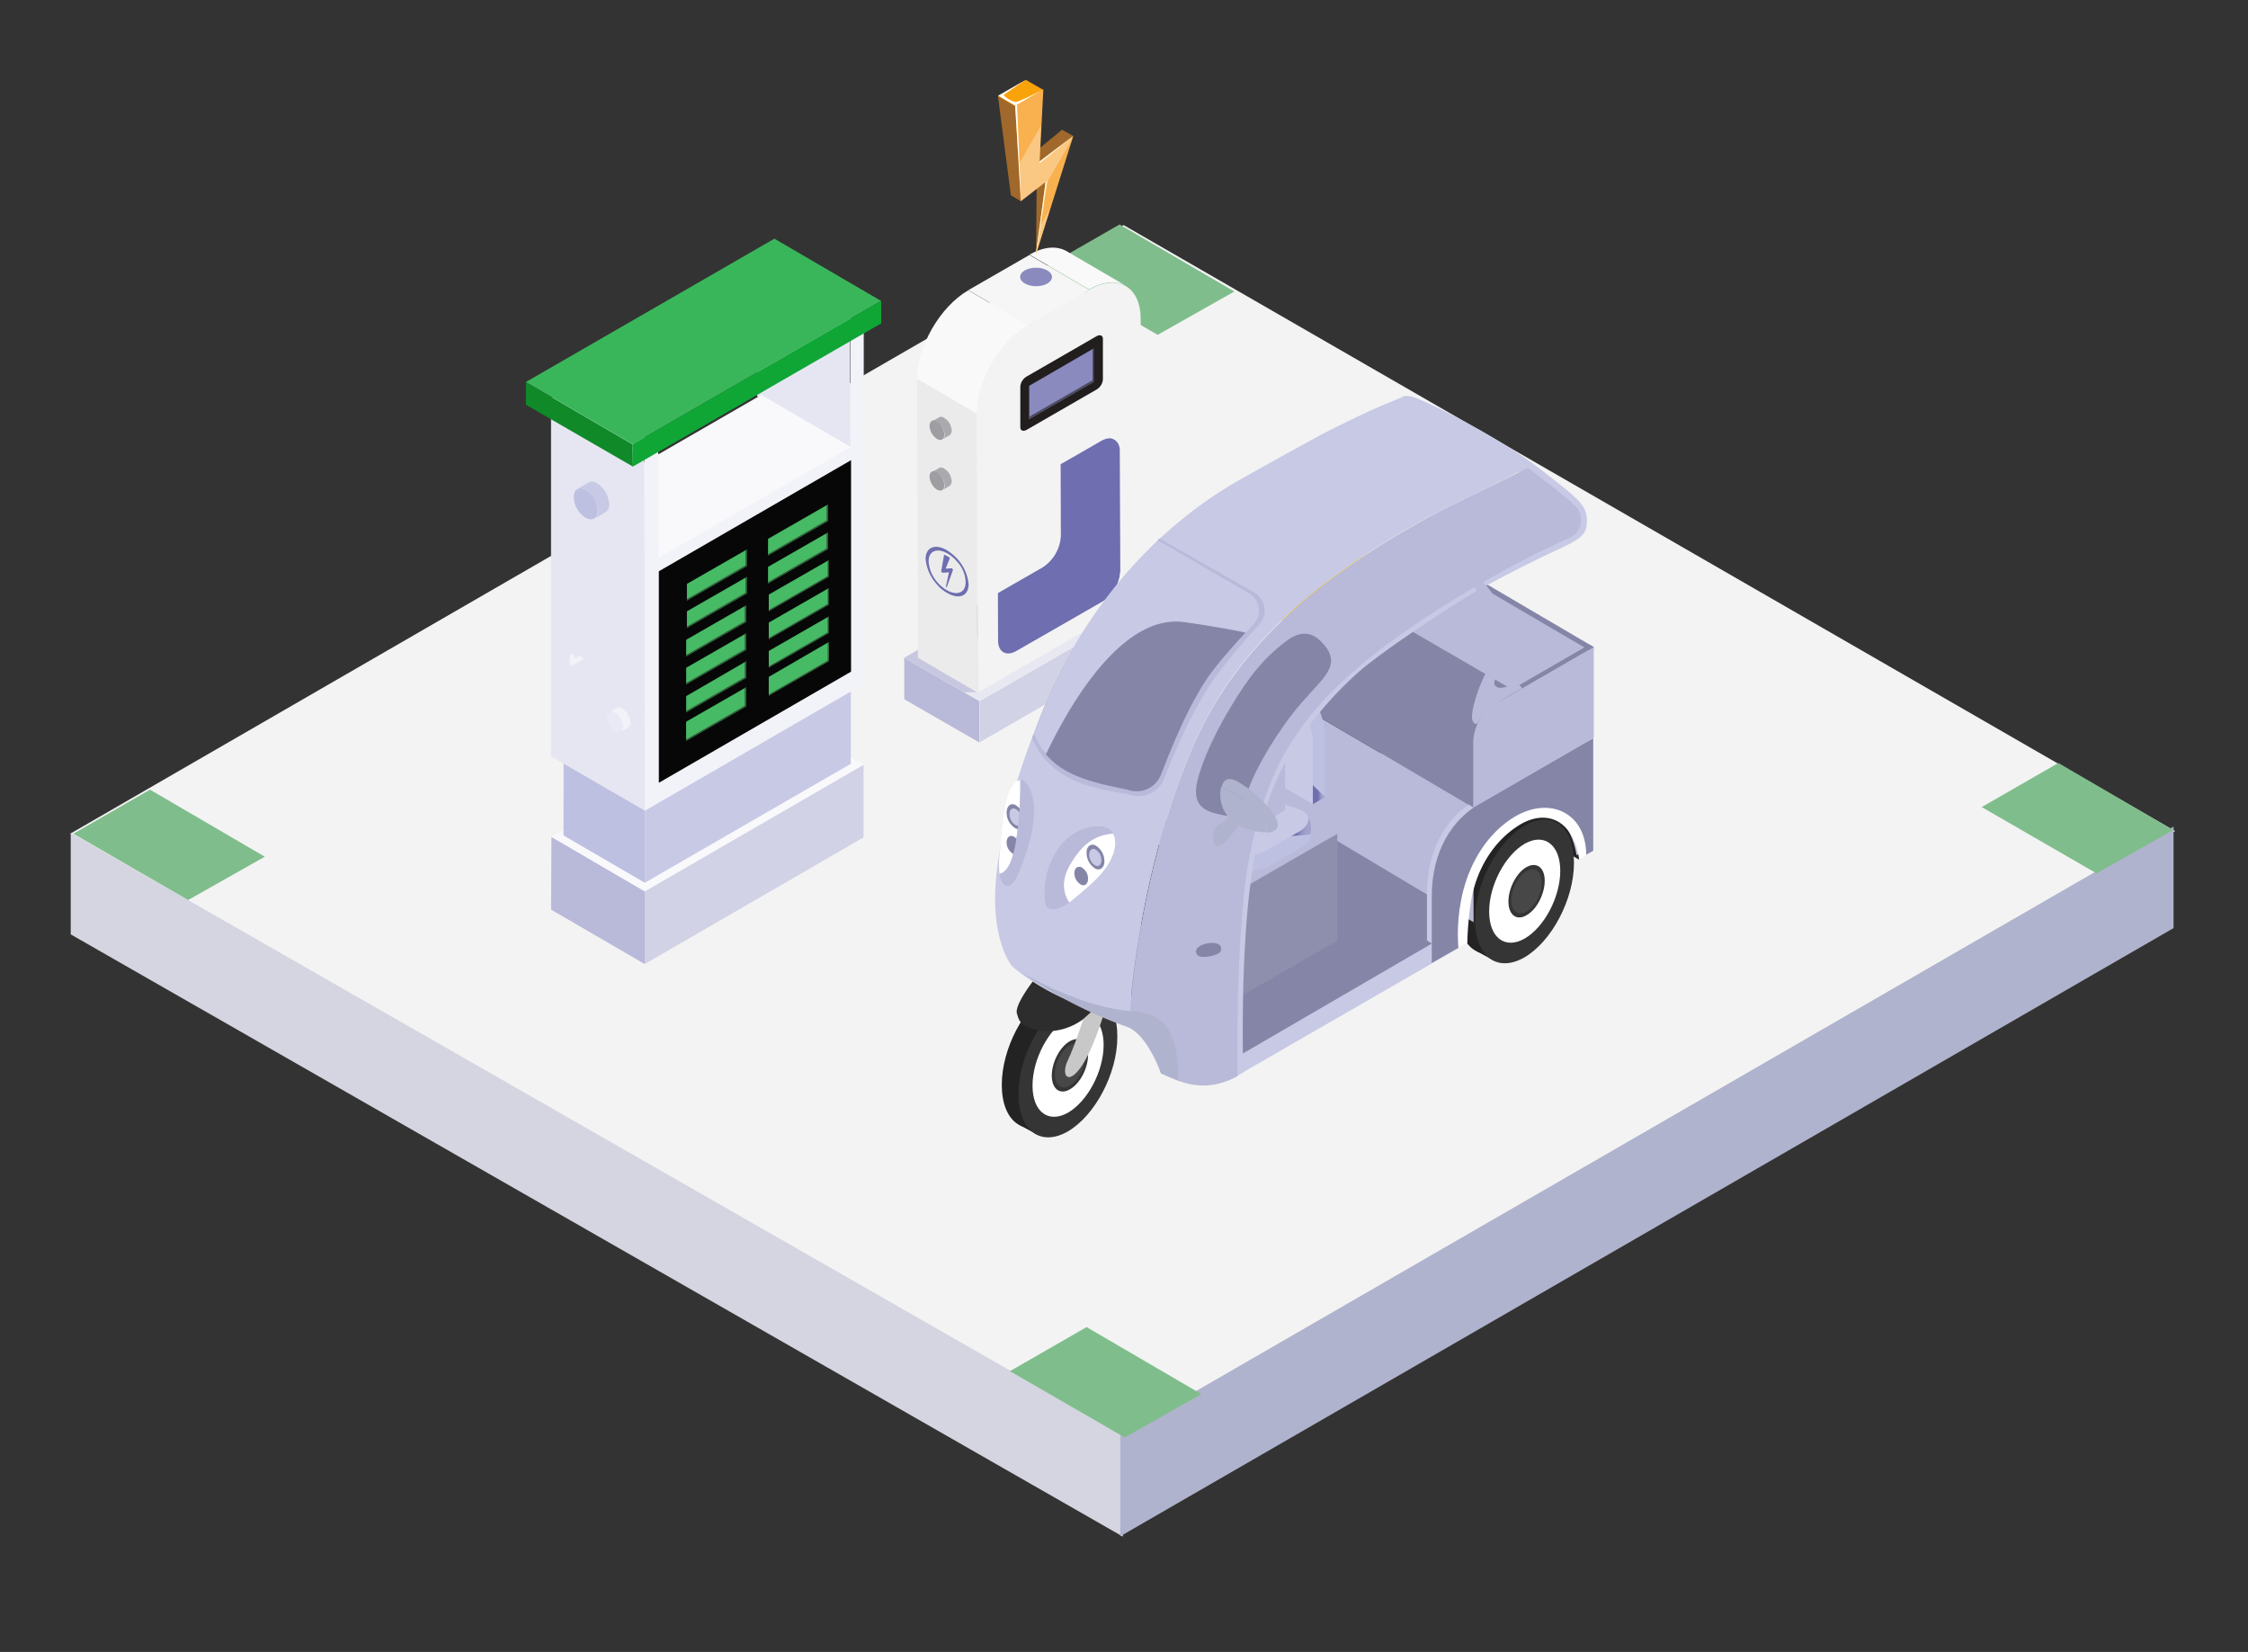 <svg xmlns="http://www.w3.org/2000/svg" xmlns:xlink="http://www.w3.org/1999/xlink" width="607" height="446" viewBox="0 0 607 446">
  <rect x="0" y="0" width="607" height="446" fill="#333333" stroke="none"/>
  <defs>
    <clipPath id="clip-path">
      <rect id="Rectangle_1" data-name="Rectangle 1" width="607" height="446" transform="translate(1082 241)" fill="#fff"/>
    </clipPath>
    <linearGradient id="linear-gradient" x1="-18.819" y1="9.677" x2="-18.833" y2="9.665" gradientUnits="objectBoundingBox">
      <stop offset="0.529" stop-color="#6e6eb0"/>
      <stop offset="0.58" stop-color="#7c7cb7"/>
      <stop offset="0.678" stop-color="#9191c3"/>
      <stop offset="0.775" stop-color="#9d9dca"/>
      <stop offset="0.866" stop-color="#a2a2cd"/>
    </linearGradient>
    <linearGradient id="linear-gradient-2" x1="-40.557" y1="25.701" x2="-40.601" y2="25.668" gradientUnits="objectBoundingBox">
      <stop offset="0" stop-color="#221e1e"/>
      <stop offset="0.522" stop-color="#9e9ea3"/>
      <stop offset="0.53" stop-color="#221e1e"/>
    </linearGradient>
    <linearGradient id="linear-gradient-3" x1="0.008" y1="0.489" x2="1" y2="0.489" xlink:href="#linear-gradient"/>
    <linearGradient id="linear-gradient-4" x1="0.006" y1="0.499" x2="0.987" y2="0.499" xlink:href="#linear-gradient"/>
  </defs>
  <g id="Mask_Group_1" data-name="Mask Group 1" transform="translate(-1082 -241)" clip-path="url(#clip-path)">
    <g id="ev-battery-solutions" transform="translate(1082 241)">
      <g id="EV_Battery_Solutions" transform="translate(-1723 -395)">
        <rect id="Rectangle_199" width="607" height="446" transform="translate(1723 395)" fill="none"/>
        <g id="Group_3054" transform="translate(1076.9 -1486)">
          <g id="Group_2011" transform="translate(665.1 1941.775)">
            <path id="Path_6943" d="M284.4,327.6,0,164.3,284.4,0,568.3,163.6l-283.9,164" fill="#f3f3f3"/>
            <path id="Path_6944" d="M284.2,326.7v27.4L.1,191.5V164.1Z" fill="#d4d5e0"/>
            <path id="Path_6945" d="M283.5,326.6V354L567.9,189.8V162.4Z" fill="#b0b3cd"/>
          </g>
          <path id="Path_6946" d="M665.9,2106.1l31,17.9,20.7-11.7-31-18.1Z" fill="#80bd8c"/>
          <path id="Path_6947" d="M927.7,1953.5l31,17.9,20.7-11.7-31-18.1Z" fill="#80bd8c"/>
          <path id="Path_6948" d="M918.8,2251.2l31,17.9,20.7-11.7-31-18.1Z" fill="#80bd8c"/>
          <path id="Path_6949" d="M1181.2,2098.9l31,17.9,20.7-11.7-31-18.1Z" fill="#80bd8c"/>
          <g id="Group_3103" transform="translate(373.653 1875.538)">
            <g id="_14" transform="translate(591.01 110.004)">
              <g id="Group_3054-2" transform="translate(0 82.843)">
                <g id="Axonometric_Cube">
                  <path id="Cube_face_-_left" d="M-54.1,13.1-74.4,1.4V-9.8L-54.1,1.9V13.1Z" fill="#b9b9d9"/>
                  <path id="Cube_face_-_right" d="M-5.8-14.8-54,13V1.9L-5.8-25.9v11.1Z" fill="#d2d2e6"/>
                  <path id="Cube_face_-_top" d="M-54.1,1.9-74.4-9.8l48.2-27.8L-5.9-25.9Z" fill="#e8e8f3"/>
                  <path id="Path_8496" d="M-54.6-.5l27.1-25.8,1.3-11.3L-74.4-9.8-58.3-.5Z" fill="#b9b9d9" opacity="0.7"/>
                </g>
              </g>
              <g id="Group_3062" transform="translate(3.39)">
                <path id="Path_8497" d="M-19.5,17.4A3.355,3.355,0,0,0-21,14.2L-37.1,4.8A3.672,3.672,0,0,1-35.6,8l.1,32.1a10.834,10.834,0,0,1-5,8.6l-23,13.2a3.574,3.574,0,0,1-3.6.4L-51,71.7a3.6,3.6,0,0,0,3.6-.4l23-13.2a11.1,11.1,0,0,0,5-8.6Z" fill="url(#linear-gradient)"/>
                <g id="Group_3056" transform="translate(30.324)">
                  <g id="Group_3055">
                    <path id="Path_8498" d="M-58.2-26.4l-16.1-9.4c3.9-2.2,7.3-2.4,9.9-1l16.1,9.4c-2.6-1.4-6.1-1.2-9.9,1Z" fill="#f9f9f9"/>
                  </g>
                </g>
                <g id="Group_3057" transform="translate(0.001 35.354)">
                  <path id="Path_8499" d="M-58,47.1l-16.1-9.4-.2-75.4,16.1,9.4Z" fill="#ebebec"/>
                </g>
                <g id="Group_3058" transform="translate(13.809 1.901)">
                  <path id="Path_8500" d="M-58.2-18.7l-16.1-9.4,16.5-9.5,16.1,9.4Z" fill="#f6f6f6"/>
                </g>
                <g id="Group_3059" transform="translate(16.144 9.382)">
                  <path id="Path_8501" d="M-44-35.7c7.7-4.4,13.9-.9,13.9,7.9l.2,75.4L-74.1,73.1l-.2-75.4c0-8.8,6.2-19.5,13.8-23.9Zm8.4,75.9L-35.7,8c0-3.2-2.2-4.5-5-2.9l-23,13.2a11.1,11.1,0,0,0-5,8.6l.1,32.1c0,3.2,2.3,4.4,5,2.8l23-13.2a10.2,10.2,0,0,0,5-8.4Z" fill="#f3f3f3"/>
                </g>
                <g id="Group_3061" transform="translate(0 11.437)">
                  <g id="Group_3060">
                    <path id="Path_8502" d="M-58.2-4.3l-16.1-9.4c0-8.8,6.2-19.5,13.8-23.9l16.1,9.4c-7.7,4.4-13.8,15.1-13.8,23.9Z" fill="#f9f9f9"/>
                  </g>
                </g>
              </g>
              <g id="Group_3063" transform="translate(5.774 80.688)">
                <path id="Path_8503" d="M-71.4-27.5a11.707,11.707,0,0,1-3-6.8c0-3.2,2.6-4.2,5.7-2.4a13.736,13.736,0,0,1,2.9,2.4,11.707,11.707,0,0,1,3,6.8c0,3.2-2.6,4.2-5.7,2.4a9.551,9.551,0,0,1-2.9-2.4Zm5.4-6.2a9.982,9.982,0,0,0-2.5-2.1c-2.8-1.6-5.1-.7-5.1,2.1A9.419,9.419,0,0,0-71.2-28a9.982,9.982,0,0,0,2.5,2.1c2.8,1.6,5.1.7,5.1-2.1A8.455,8.455,0,0,0-66-33.7Z" fill="#6e6eb0"/>
                <path id="Path_8504" d="M-68.8-26.7a.367.367,0,0,1-.1-.3l.8-3.7-1.8.1a.1.1,0,0,1-.1-.1l-.1-.1a.349.349,0,0,0-.1-.2l.8-4.5,1.3.7a.1.1,0,0,1,.1.1l.1.1c0,.1.1.1,0,.2L-69-31.7l1.7-.1a.1.1,0,0,1,.1.1.1.1,0,0,0,.1.1.349.349,0,0,0,.1.2l-1.7,4.7c.1.2,0,.1-.1,0Z" fill="#6e6eb0"/>
              </g>
              <g id="Group_3064" transform="translate(6.736 45.567)">
                <path id="Path_8505" d="M-68.7-35.4a3.6,3.6,0,0,0-.8-1.2,5.5,5.5,0,0,0-.9-.7,1.209,1.209,0,0,0-1.4-.1l-1.9,1.1a1.392,1.392,0,0,1,1.4.1c.3.2.6.5.9.7a8.342,8.342,0,0,1,.8,1.2,8.331,8.331,0,0,1,.4,1.5,1.371,1.371,0,0,1-.6,1.3l1.9-1.1a1.612,1.612,0,0,0,.6-1.3A8.332,8.332,0,0,0-68.7-35.4Z" fill="#aaaaae"/>
                <path id="Path_8506" d="M-72.3-36.3c-1.1-.7-2-.1-2,1.2a4.559,4.559,0,0,0,2,3.5c1.1.6,2,.1,2-1.2A4.559,4.559,0,0,0-72.3-36.3Z" fill="#9d9da2"/>
              </g>
              <g id="Group_3065" transform="translate(6.736 59.256)">
                <path id="Path_8507" d="M-68.7-35.4a3.6,3.6,0,0,0-.8-1.2,5.5,5.5,0,0,0-.9-.7,1.209,1.209,0,0,0-1.4-.1l-1.9,1.1a1.392,1.392,0,0,1,1.4.1c.3.2.6.5.9.7a8.342,8.342,0,0,1,.8,1.2,8.331,8.331,0,0,1,.4,1.5,1.371,1.371,0,0,1-.6,1.3l1.9-1.1a1.612,1.612,0,0,0,.6-1.3A8.332,8.332,0,0,0-68.7-35.4Z" fill="#aaaaae"/>
                <path id="Path_8508" d="M-72.3-36.3c-1.1-.7-2-.1-2,1.2a4.559,4.559,0,0,0,2,3.5c1.1.6,2,.1,2-1.2A4.559,4.559,0,0,0-72.3-36.3Z" fill="#9d9da2"/>
              </g>
              <g id="Group_3066" transform="translate(31.339 23.621)">
                <path id="Path_8509" d="M-53.8-23-72.7-12.1c-.9.5-1.7.2-1.7-.7v-11a3.493,3.493,0,0,1,1.7-2.7l18.9-10.9c.9-.5,1.7-.2,1.7.7v11A3.493,3.493,0,0,1-53.8-23Z" fill="url(#linear-gradient-2)"/>
                <path id="Path_8510" d="M-54.4-34.2-72-24v9l17.5-10.1v-9.1Z" fill="#8a8abf"/>
                <path id="Path_8511" d="M-54.9-33.9v8.4l-17,9.8v.6l17.5-10.1v-9Z" fill="#221e1e" opacity="0.6"/>
              </g>
            </g>
          </g>
          <g id="Group_2850" transform="translate(988.957 1944.424)">
            <ellipse id="Ellipse_77" cx="2.5" cy="4.3" rx="2.5" ry="4.3" transform="translate(-67.412 13.83) rotate(-89.714)" fill="#8a8abf"/>
            <g id="Group_2848">
              <g id="Group_2840" transform="translate(0 0.001)">
                <path id="Path_8058" d="M-73.4-37.5l7.6-4.4,4.7,2.7-3.5,17.8,8.5-7,3.1,1.7L-63.1,5h0l.2-22.9-4.3,8.8-2.7-1.6Z" fill="#a0682a"/>
              </g>
              <path id="Path_8059" d="M-73.4-37.5l5.9,3.5,6-3.8.3-1.3-4.7-2.7Z" fill="#f9a30b"/>
              <g id="Group_2843" transform="translate(4.659 2.708)">
                <path id="Path_8065" d="M-73.4-37.5l7.6-4.4-1,19.4,9-6.8L-67.7,2.3h-.1L-65.2-17l-6.7,5.2Z" fill="#f9b04e"/>
              </g>
              <path id="Path_8067" d="M-65.8-41.9l-7.5,4.3,4.6,2.7,7.6-4.4s-6.5,3.4-7.5,3.4-3.4-1.6-3.2-1.9S-65.8-41.9-65.8-41.9Z" fill="#fff"/>
              <g id="Group_2844" transform="translate(4.659 6.798)">
                <path id="Path_8068" d="M-72.9-41.9l-.5.3,1.6,25.7Z" fill="#fff"/>
                <path id="Path_8069" d="M-64.7-21.4l-.5.4L-67.8-1.7h.1Z" fill="#fcf6ce"/>
              </g>
              <g id="Group_2845" transform="translate(11.285 15.253)">
                <path id="Path_8070" d="M-73.4-35.1v.5l9-7.3Z" fill="#fcf6ce"/>
              </g>
              <g id="Group_2846" transform="translate(4.881 2.708)" opacity="0.3">
                <path id="Path_8072" d="M-68,2.3h0l3.8-12.1L-67-4.9Z" fill="#fff"/>
                <path id="Path_8073" d="M-72.1-11.8l6.7-5.2-.2,1.1,7.1-12.2.4-1.3-9,6.8.5-9.7-6.1,10.6Z" fill="#fff"/>
              </g>
            </g>
          </g>
        </g>
        <g id="_5" transform="translate(2082.036 282.269)">
          <g id="Group_3158" transform="translate(-137.036 210.072)">
            <g id="Group_3132" transform="translate(6.801 127.479)">
              <g id="Group_3131">
                <g id="Group_3128" transform="translate(0.043)">
                  <path id="Path_8636" d="M-54.8,17.7l-16.5-11L-80,1.2-20.8-33,4.4-18.3-23.9,1.1Z" fill="#f9f9fc"/>
                </g>
                <g id="Group_3129" transform="translate(0 34.171)">
                  <path id="Path_8637" d="M-54.7,1.3-80-13.4l.1-19.6,25.2,14.7Z" fill="#b9b9d9"/>
                </g>
                <g id="Group_3130" transform="translate(25.278 14.668)">
                  <path id="Path_8638" d="M-80,1.2V20.8l59.1-34.2V-33Z" fill="#d2d2e6"/>
                </g>
              </g>
            </g>
            <g id="Group_3137" transform="translate(10.156 74.623)">
              <g id="Group_3136">
                <g id="Group_3133" transform="translate(0.04)">
                  <path id="Path_8639" d="M-58.1,13.6-71.8,4.3-80-.9-24.4-33-2.5-20.2-29-2Z" fill="#f9f9fc"/>
                </g>
                <g id="Group_3134" transform="translate(0 32.101)">
                  <path id="Path_8640" d="M-58,34.3-80,21.5l.1-54.5L-58-20.2Z" fill="#bec0e1"/>
                </g>
                <g id="Group_3135" transform="translate(21.974 12.757)">
                  <path id="Path_8641" d="M-80-.9V53.6l55.6-32.1V-33Z" fill="#c7c9e5"/>
                </g>
              </g>
            </g>
            <g id="Group_3145" transform="translate(6.789 8.893)">
              <g id="Group_3144">
                <g id="Group_3138" transform="translate(55.537 2.116)">
                  <path id="Path_8642" d="M-54.7,13.3-79.9-1.4-80-32.9l25.2,14.7Z" fill="#e6e6f3"/>
                </g>
                <g id="Group_3139" transform="translate(55.537)">
                  <path id="Path_8643" d="M-54.8-16.2-80-30.8l3.7-2.1,25.2,14.7Z" fill="#f9f9fc"/>
                </g>
                <g id="Group_3140" transform="translate(3.776 41.588)">
                  <path id="Path_8644" d="M-53.6,3.4-78.8-11.3-27-41.2-1.8-26.5Z" fill="#f9f9fc"/>
                </g>
                <g id="Group_3141" transform="translate(0 32.064)">
                  <path id="Path_8645" d="M-54.8-16.2-80-30.8l3.7-2.1,25.2,14.7Z" fill="#f9f9fc"/>
                </g>
                <g id="Group_3142" transform="translate(0 34.18)">
                  <path id="Path_8646" d="M-54.6,78.5-80,63.8V-32.9l25.2,14.7Z" fill="#e6e6f3"/>
                </g>
                <g id="Group_3143" transform="translate(25.237 14.666)">
                  <path id="Path_8647" d="M-20.8-32.9V63.8L-79.9,98-80,1.2l3.7-2.1.1,30.6L-24.3-.2l-.1-30.6Z" fill="#f2f2f9"/>
                </g>
              </g>
            </g>
            <g id="Group_3150">
              <g id="Group_3149">
                <g id="Group_3146" transform="translate(0 38.735)">
                  <path id="Path_8648" d="M-51.1-10.1-80-26.8v-6.1l28.8,16.8Z" fill="#108929"/>
                </g>
                <g id="Group_3147">
                  <path id="Path_8649" d="M-51.2,22.6-80,5.8l67.1-38.7L15.9-16.1Z" fill="#3ab65a"/>
                </g>
                <g id="Group_3148" transform="translate(28.842 16.761)">
                  <path id="Path_8650" d="M-12.9-32.9v6.1L-80,11.9V5.8Z" fill="#0fa636"/>
                </g>
              </g>
            </g>
            <path id="Path_8651" d="M7.8,26.9l-51.9,30V114L7.8,84V26.9Z" fill="#070707"/>
            <g id="Group_1" data-name="Group 1">
              <g id="Group_3157" transform="translate(66.785 74.489)">
                <g id="Group_3152" transform="translate(0 7.955)">
                  <path id="Path_8654" d="M-65.2-43.6v4.5l-16.2,9.3v-4.5Z" fill="#46ba64"/>
                  <path id="Path_8655" d="M-65.6-43.4v4.1l-15.8,9.1v.4l16.2-9.3v-4.5Z" fill="#221e1e" opacity="0.6"/>
                </g>
                <g id="Group_3153" transform="translate(0 15.912)">
                  <path id="Path_8656" d="M-65.2-44v4.5l-16.2,9.3v-4.5Z" fill="#46ba64"/>
                  <path id="Path_8657" d="M-65.6-43.8v4.1l-15.8,9.1v.4l16.2-9.3V-44Z" fill="#221e1e" opacity="0.6"/>
                </g>
              </g>
              <g id="Group_3157_1_" transform="translate(66.785 74.489)">
                <g id="Group_3151_1_">
                  <path id="Path_8652_1_" d="M-65-20.6v4.5L-81.2-6.8v-4.5Z" fill="#46ba64"/>
                  <path id="Path_8653_1_" d="M-65.3-20.4v4.1L-81.1-7.2v.4l16.2-9.3v-4.5Z" fill="#221e1e" opacity="0.6"/>
                </g>
                <g id="Group_3152_1_" transform="translate(0 7.955)">
                  <path id="Path_8654_1_" d="M-65-21v4.5L-81.2-7.2v-4.5Z" fill="#46ba64"/>
                  <path id="Path_8655_1_" d="M-65.3-20.8v4.1L-81.1-7.6v.4l16.2-9.3V-21Z" fill="#221e1e" opacity="0.6"/>
                </g>
                <g id="Group_3153_1_" transform="translate(0 15.912)">
                  <path id="Path_8656_1_" d="M-65-21.3v4.5L-81.2-7.5V-12Z" fill="#46ba64"/>
                  <path id="Path_8657_1_" d="M-65.3-21.1V-17L-81.1-7.9v.4l16.2-9.3v-4.5Z" fill="#221e1e" opacity="0.6"/>
                </g>
                <g id="Group_3153_2_" transform="translate(0 15.912)">
                  <path id="Path_8656_2_" d="M-65-14.4v4.5L-81.2-.6V-5Z" fill="#46ba64"/>
                  <path id="Path_8657_2_" d="M-65.3-14.2v4.1L-81.1-1v.4L-65-9.9v-4.5Z" fill="#221e1e" opacity="0.6"/>
                </g>
                <g id="Group_3153_3_" transform="translate(0 15.912)">
                  <path id="Path_8656_3_" d="M-65-13.7v4.5L-81.2.1V-4.4Z" fill="#46ba64"/>
                  <path id="Path_8657_3_" d="M-65.3-13.5v4.1L-81.1-.3V.1L-65-9.2v-4.5Z" fill="#221e1e" opacity="0.6"/>
                </g>
              </g>
              <g id="Group_3157_3_" transform="translate(66.785 74.489)">
                <g id="Group_3153_7_" transform="translate(0 15.912)">
                  <path id="Path_8656_7_" d="M-87.1-32v4.5l-16.2,9.3v-4.5Z" fill="#46ba64"/>
                  <path id="Path_8657_7_" d="M-87.5-31.8v4.1l-15.8,9.1v.4l16.2-9.3V-32Z" fill="#221e1e" opacity="0.6"/>
                </g>
              </g>
              <g id="Group_3157_4_" transform="translate(66.785 74.489)">
                <g id="Group_3153_8_" transform="translate(0 15.912)">
                  <path id="Path_8656_8_" d="M-87.1-39.4v4.5l-16.2,9.3v-4.5Z" fill="#46ba64"/>
                  <path id="Path_8657_8_" d="M-87.5-39.2v4.1L-103.3-26v.4l16.2-9.3v-4.5Z" fill="#221e1e" opacity="0.6"/>
                </g>
              </g>
              <g id="Group_3157_2_" transform="translate(66.785 74.489)">
                <g id="Group_3151_2_">
                  <path id="Path_8652_2_" d="M-87.3-8.4v4.5l-16.2,9.3V.9Z" fill="#46ba64"/>
                  <path id="Path_8653_2_" d="M-87.7-8.2v4.1L-103.5,5v.4l16.2-9.3V-8.4Z" fill="#221e1e" opacity="0.6"/>
                </g>
                <g id="Group_3152_2_" transform="translate(0 7.955)">
                  <path id="Path_8654_2_" d="M-87.3-8.8v4.5L-103.5,5V.5Z" fill="#46ba64"/>
                  <path id="Path_8655_2_" d="M-87.7-8.6v4.1l-15.8,9.1V5l16.2-9.3V-8.8Z" fill="#221e1e" opacity="0.6"/>
                </g>
                <g id="Group_3153_6_" transform="translate(0 15.912)">
                  <path id="Path_8656_6_" d="M-87.3-9.2v4.5l-16.2,9.3V.2Z" fill="#46ba64"/>
                  <path id="Path_8657_6_" d="M-87.7-9v4.1l-15.8,9.1v.4l16.2-9.3V-9.2Z" fill="#221e1e" opacity="0.6"/>
                </g>
                <g id="Group_3153_5_" transform="translate(0 15.912)">
                  <path id="Path_8656_5_" d="M-87.3-2.2V2.3l-16.2,9.3V7.1Z" fill="#46ba64"/>
                  <path id="Path_8657_5_" d="M-87.7-2V2.1l-15.8,9.1v.4l16.2-9.3V-2.2Z" fill="#221e1e" opacity="0.6"/>
                </g>
                <g id="Group_3153_4_" transform="translate(0 15.912)">
                  <path id="Path_8656_4_" d="M-87.3-1.5V3l-16.2,9.3V7.8Z" fill="#46ba64"/>
                  <path id="Path_8657_4_" d="M-87.7-1.3V2.8l-15.8,9.1v.4L-87.3,3V-1.5Z" fill="#221e1e" opacity="0.6"/>
                </g>
              </g>
            </g>
          </g>
          <path id="Path_8670" d="M-189.4,277.7l-16.9-9.7V234.7l16.9,9.7Z" fill="#e6e6f3" opacity="0.5"/>
          <g id="Group_3159" transform="translate(-124.124 275.715)">
            <path id="Path_8671" d="M-71-29.3a6.251,6.251,0,0,0-1.3-2,5.263,5.263,0,0,0-1.4-1.2,2.149,2.149,0,0,0-2.3-.2l-3,1.8a2.356,2.356,0,0,1,2.3.2,5.263,5.263,0,0,1,1.4,1.2,13.735,13.735,0,0,1,1.3,2,7.06,7.06,0,0,1,.6,2.4,2.428,2.428,0,0,1-.9,2.1l3-1.8a2.2,2.2,0,0,0,.9-2.1A9.384,9.384,0,0,0-71-29.3Z" fill="#c7c9e5"/>
            <path id="Path_8672" d="M-76.7-30.7c-1.8-1-3.3-.2-3.3,1.9a6.971,6.971,0,0,0,3.2,5.6c1.8,1,3.3.2,3.3-1.9A6.971,6.971,0,0,0-76.7-30.7Z" fill="#bec0e1"/>
          </g>
          <g id="Group_3160" transform="translate(-115.151 336.656)">
            <path id="Path_8673" d="M-74.1-30.6a5.67,5.67,0,0,0-.8-1.3,6.47,6.47,0,0,0-.9-.8,1.357,1.357,0,0,0-1.5-.1l-2,1.2a1.369,1.369,0,0,1,1.5.2,2.361,2.361,0,0,1,.9.8,5.67,5.67,0,0,1,.8,1.3,4.193,4.193,0,0,1,.4,1.6,1.537,1.537,0,0,1-.6,1.4l2-1.2a1.445,1.445,0,0,0,.6-1.4A4.711,4.711,0,0,0-74.1-30.6Z" fill="#f2f2f9"/>
            <path id="Path_8674" d="M-77.9-31.5c-1.2-.7-2.1-.1-2.1,1.2a4.877,4.877,0,0,0,2.1,3.7c1.2.7,2.1.1,2.1-1.2A4.364,4.364,0,0,0-77.9-31.5Z" fill="#e9eaf5"/>
          </g>
          <path id="Path_8676" d="M-202.3,289.6l-1.7,1v-.7a.576.576,0,0,0-.6-.6h0a.576.576,0,0,0-.6.6v1.8a.864.864,0,0,0,.3.6.367.367,0,0,0,.3.1.367.367,0,0,0,.3-.1l2.8-1.6A7.632,7.632,0,0,1-202.3,289.6Z" fill="#f2f2f9"/>
        </g>
      </g>
      <g id="Group_21" data-name="Group 21">
        <path id="Path_1" data-name="Path 1" d="M347.4,186.7c-7,4-12.8,12.4-12.8,24.9v18.1l8.9-5.1,34.8-25.3V168.9Z" fill="#2b2b2b"/>
        <path id="Path_2" data-name="Path 2" d="M334.1,290.4,395.5,255l-52-30.1-61.4,35.5Z" fill="#c7c9e5"/>
        <path id="Path_3" data-name="Path 3" d="M334.1,285.3l76-44.2-52.1-30-75.9,44.2Z" fill="#8585a8"/>
        <path id="Path_4" data-name="Path 4" d="M426.4,232.1l-14-8.1s5-6.5,12.4-2.6C432.1,225.2,426.4,232.1,426.4,232.1Z" fill="#232323"/>
        <g id="Group_3" data-name="Group 3">
          <g id="Group_2" data-name="Group 2">
            <path id="Path_5" data-name="Path 5" d="M297.2,277.5c0,9.8-6,21.2-13.4,25.5-7.4,4.2-13.3-.3-13.3-10.1s6-21.2,13.4-25.5C291.2,263.1,297.2,267.6,297.2,277.5Z" fill="#232323"/>
            <path id="Path_6" data-name="Path 6" d="M275.4,303.8l4.6,2.5,16.2-37.6-4.1-2.3Z" fill="#232323"/>
            <path id="Path_7" data-name="Path 7" d="M301.7,280c0,9.8-6,21.2-13.4,25.5-7.4,4.2-13.3-.3-13.3-10.1s6-21.2,13.4-25.5S301.8,270.1,301.7,280Z" fill="#353535"/>
            <path id="Path_8" data-name="Path 8" d="M298,282.1c0,7.1-4.3,15.2-9.6,18.3-5.3,3-9.6-.2-9.6-7.3s4.3-15.2,9.6-18.3C293.7,271.8,298,275.1,298,282.1Z" fill="#fff"/>
            <path id="Path_9" data-name="Path 9" d="M293.8,284.8c0,3.6-2.2,7.8-4.9,9.3-2.7,1.6-4.9-.1-4.9-3.7s2.2-7.8,4.9-9.3S293.8,281.2,293.8,284.8Z" fill="#353535"/>
            <path id="Path_10" data-name="Path 10" d="M293,285.3c0,3-1.8,6.5-4.1,7.8s-4.1-.1-4.1-3.1,1.8-6.5,4.1-7.8S293,282.3,293,285.3Z" fill="#474747"/>
          </g>
        </g>
        <path id="Path_11" data-name="Path 11" d="M297.2,259.9s-5.6,19.6-8.8,26.2c-2.4,5,.8,7.9,5.4-1.3,4.2-8.4,8-24.2,8-24.2Z" fill="#c8c8c8"/>
        <path id="Path_12" data-name="Path 12" d="M274.6,273.7c.6,1.9.8,3.5,6.2,4.6a16.26,16.26,0,0,0,11.5-3,60.167,60.167,0,0,0,5.7-5.6s-2.2-3.6-8.7-6.3a10.468,10.468,0,0,0-9.9.9S273.8,271.3,274.6,273.7Z" fill="#2d2d2d"/>
        <g id="Group_5" data-name="Group 5">
          <g id="Group_4" data-name="Group 4">
            <ellipse id="Ellipse_1" data-name="Ellipse 1" cx="20.5" cy="11.6" rx="20.5" ry="11.6" transform="matrix(0.393, -0.92, 0.92, 0.393, 388.38, 252.441)" fill="#232323"/>
            <path id="Path_13" data-name="Path 13" d="M398.7,256.8l4.6,2.5,16.2-37.6-4.2-2.3Z" fill="#232323"/>
            <path id="Path_14" data-name="Path 14" d="M425,233c0,9.8-6,21.2-13.4,25.5-7.4,4.2-13.3-.3-13.3-10.1s6-21.2,13.4-25.5S425,223.1,425,233Z" fill="#353535"/>
            <path id="Path_15" data-name="Path 15" d="M421.3,235.1c0,7.1-4.3,15.2-9.6,18.3-5.3,3-9.6-.2-9.6-7.3s4.3-15.2,9.6-18.3C417,224.8,421.3,228.1,421.3,235.1Z" fill="#fff"/>
            <path id="Path_16" data-name="Path 16" d="M417.1,237.8c0,3.6-2.2,7.8-4.9,9.3-2.7,1.6-4.9-.1-4.9-3.7s2.2-7.8,4.9-9.3S417.1,234.2,417.1,237.8Z" fill="#353535"/>
            <path id="Path_17" data-name="Path 17" d="M416.3,238.3c0,3-1.8,6.5-4.1,7.8s-4.1-.1-4.1-3.1,1.8-6.5,4.1-7.8C414.4,233.9,416.3,235.3,416.3,238.3Z" fill="#474747"/>
          </g>
        </g>
        <g id="Group_6" data-name="Group 6">
          <path id="Path_18" data-name="Path 18" d="M345.9,218l52,31-.1-31L347,188.2Z" fill="#b9b9d9"/>
        </g>
        <path id="Path_19" data-name="Path 19" d="M398.1,216.3c-7,4-12.8,12.4-12.8,24.9v12.7l1.4.9,7.5-.5v-3.8c0-16.7,6.5-25.1,14.2-29,10.5-5.3,15.9.8,17.3,9.4l3.2-1.8V198.7Z" fill="#c7c9e5"/>
        <path id="Path_20" data-name="Path 20" d="M399.4,217.1c-7,4-12.8,12.4-12.8,24.9v18l8.9-5.1v-3.8c0-16.7,6.5-25.1,14.2-29,10.5-5.3,15.9.8,17.3,9.4l3.2-1.8V199.3Z" fill="#8585a8"/>
        <path id="Path_21" data-name="Path 21" d="M409.4,223.3c-5.1,3.4-10.1,9.7-12,18.9a84.072,84.072,0,0,0-1.2,12.4l-2.4,1.4a48.629,48.629,0,0,1,.9-13.8c2-9.5,7.3-17.6,14.5-21.8,9.3-5.4,19.1-1,19.1,10.5l-1.9,1.2C425,221.5,417.4,217.8,409.4,223.3Z" fill="#fff"/>
        <g id="Group_7" data-name="Group 7">
          <path id="Path_22" data-name="Path 22" d="M378.3,168.7l52,30.5V174.7l-51.8-30.3Z" fill="#b9b9d9"/>
          <path id="Path_23" data-name="Path 23" d="M396.5,217.3l-50.6-29.8,32.4-18.8,50.9,29.6Z" fill="#8585a8"/>
          <path id="Path_24" data-name="Path 24" d="M396.7,199.9v17.4l1.1.7,31.4-19.5,1.1-23.8-1.1-.7-26.3,15.2A12.433,12.433,0,0,0,396.7,199.9Z" fill="#8585a8"/>
          <path id="Path_25" data-name="Path 25" d="M397.8,200.6V218l32.5-18.8V174.7L404,189.9A12.433,12.433,0,0,0,397.8,200.6Z" fill="#b9b9d9"/>
          <path id="Path_26" data-name="Path 26" d="M345.9,170.1v17.4l1.1.7,31.4-19.5.4-22.6-.4-1.9-26.3,15.2A12.433,12.433,0,0,0,345.9,170.1Z" fill="#ffdc33"/>
          <path id="Path_27" data-name="Path 27" d="M347,170.9v17.4l32.5-18.8V145l-26.3,15.2A12.191,12.191,0,0,0,347,170.9Z" fill="#f8c523"/>
          <path id="Path_28" data-name="Path 28" d="M430.3,174.7l-51.9-30.5-1.1,1L429,175.5Z" fill="#8585a8"/>
        </g>
        <g id="Group_11" data-name="Group 11">
          <g id="Group_8" data-name="Group 8">
            <path id="Path_29" data-name="Path 29" d="M334.6,240.4v28.8L361.1,254V225.1Z" fill="#8e8ead"/>
            <path id="Path_30" data-name="Path 30" d="M334.6,240.4v28.8L308.2,254V225.1Z" fill="#2b2b2b"/>
            <path id="Path_31" data-name="Path 31" d="M361.1,225.1l-26.5,15.3-26.4-15.3,26.4-15Z" fill="#b9b9d9"/>
          </g>
          <g id="Group_9" data-name="Group 9">
            <path id="Path_32" data-name="Path 32" d="M332.3,234.6a36.883,36.883,0,0,1-8.1-3.2,29.879,29.879,0,0,1-7.3-5.7c-.9-1.1-2.2-4,.7-5.6l9.5-5.5c2.8-2,7.2-2.3,9.8-.4,2,1.5,6,4.9,8,6.1,1.8,1.1,5.6,2,7.4,2.8,2.4,1,2.2,4-.7,5.6l-9.5,5.5C339.2,235.8,334.6,235.2,332.3,234.6Z" fill="#bec0e1"/>
            <path id="Path_33" data-name="Path 33" d="M324.2,220.3s-7.2-3.6-7.7-1.7a16.851,16.851,0,0,0-.7,4.1l8.4.5v-2.9Z" fill="#eca01b"/>
            <path id="Path_34" data-name="Path 34" d="M353.1,220.5c-1.2-1.6-8.2,2-8.2,2V226l8.9-.7C353.9,225.2,354.4,222.2,353.1,220.5Z" fill="url(#linear-gradient-3)"/>
            <path id="Path_35" data-name="Path 35" d="M332.4,230.1a34.281,34.281,0,0,1-7.8-3.1,33.269,33.269,0,0,1-7-5.5c-.9-1.1-2.1-3.8.7-5.5l9.2-5.3c2.7-1.9,7-2.3,9.4-.4,1.9,1.5,5.8,4.8,7.7,5.9,1.8,1,5.4,1.9,7.1,2.7,2.3,1,2.1,3.8-.7,5.5l-9.2,5.3C339,231.3,334.6,230.7,332.4,230.1Z" fill="#c7c9e5"/>
          </g>
          <g id="Group_10" data-name="Group 10">
            <path id="Path_36" data-name="Path 36" d="M357.8,215.2V198.9c0-5.7-3.5-12.4-7.8-14.9l-4.1-2.3c-4.3-2.5-7.8.2-7.8,5.9v16.3Z" fill="#bec0e1"/>
            <path id="Path_37" data-name="Path 37" d="M340.8,181.3l-3.4,2,3,2Z" fill="#eca01b"/>
            <path id="Path_38" data-name="Path 38" d="M354.5,217.1l3.3-1.9-3.9-3.8Z" fill="url(#linear-gradient-4)"/>
            <path id="Path_39" data-name="Path 39" d="M354.5,217.1V200.8c0-5.7-3.5-12.4-7.8-14.9l-4.1-2.3c-4.3-2.5-7.8.2-7.8,5.9v16.3Z" fill="#c7c9e5"/>
          </g>
        </g>
        <path id="Path_40" data-name="Path 40" d="M347,188.3c-6.3,4.4-11.2,12.4-11.2,23.8v13.4l11.2-6.8Z" fill="#b9b9d9"/>
        <path id="Path_41" data-name="Path 41" d="M378.3,107.4s.7-1.1,3.9,0c4.4,1.6,22.6,10.7,33.1,18.8,10.9,8.5,13.2,10,13.2,14.5,0,3.6-1.6,4.8-8.1,7.8-6.1,2.8-17.9,8.7-24.9,13-6.5,4-20,12.9-27.2,18.7a95.531,95.531,0,0,0-18.1,20.5c-5,7.8-9.5,15.8-12.5,37.5-2.9,21.7-2,51.3-2,51.3l-1.8,1.1a96.59,96.59,0,0,1-2.2-51.2c6.6-27.6,16-49,38-65.4,22.1-16.4,48.9-24.9,51.3-33.3C423.7,132.4,378.3,107.4,378.3,107.4Z" fill="#c7c9e5"/>
        <g id="Group_14" data-name="Group 14">
          <g id="Group_12" data-name="Group 12">
            <path id="Path_42" data-name="Path 42" d="M322.6,200.4c12.3-28,36.2-45.8,62.1-60.3,1.2-.7,11-5.5,17.3-8.6,2.4-1.2,9.8-4.9,10.5-5.3,0,0-5.3-3.4-15.1-9.5a138.228,138.228,0,0,0-19.2-9.3s-6.6,2.7-9.1,3.9c-3.9,1.8-9.4,4.5-12.8,6.3-4.4,2.4-11.2,6.1-21.3,11.8-22.5,12.7-39.9,32.9-50.4,55.6-8,17.3-15.9,41.3-15.9,57.6,0,13.2,4.7,18.4,4.7,18.4a59.658,59.658,0,0,0,14.8,9c4.2,1.7,16.2,5.1,16.6,5.4v-.1C305,275.2,306.8,236.3,322.6,200.4Z" fill="#c7c9e5"/>
            <path id="Path_43" data-name="Path 43" d="M313.5,289.8c5.3,2.5,11.8,5.5,20.6.8,0-15.5,0-31.6,1.9-50.2,1.5-14.1,5.7-27.5,10.5-36.3,7.6-13.8,19.2-23.9,32-33a299.668,299.668,0,0,1,35.6-21.3c2.1-1.1,6.2-3,9.7-4.6a5.261,5.261,0,0,0,1.5-8.6c-.8-.8-1.6-1.5-2.4-2.2-2.6-2.2-10.3-8.1-10.3-8.1-4.2,2.2-23.7,11.5-27.9,13.9-25.9,14.5-49.7,32.4-62.1,60.3-15.8,35.9-17.6,74.8-17.6,74.8v.1C309.3,278.7,310.9,282.5,313.5,289.8Z" fill="#b9b9d9"/>
          </g>
          <path id="Path_44" data-name="Path 44" d="M276.1,262.7s15.5,9.2,29.1,10.3c8.1.6,10.1,3.7,11.6,8,1.6,4.3,1.3,10.7,1.3,10.7l-4.6-1.9s-3.8-10.8-9.3-12.6A117.653,117.653,0,0,1,276.1,262.7Z" fill="#b0b3cd"/>
          <path id="Path_45" data-name="Path 45" d="M288.4,209.9c6.2,3.3,14.3,4,17.1,4.8a7.381,7.381,0,0,0,8.8-4.4c3-7.7,8.7-21.1,15.3-29.4,4.3-5.5,7.8-9.5,10.4-12.3a5.579,5.579,0,0,0-1.3-8.6l-25.4-14.5s-.7-.2-.7.5c-2.2,2.3-13.7,14.5-19.9,24.5-9.2,14.8-12.7,25.1-13.5,27.9-.7.2-.4,1.1-.4,1.1A20.875,20.875,0,0,0,288.4,209.9Z" fill="#b9b9d9"/>
          <g id="Group_13" data-name="Group 13">
            <path id="Path_46" data-name="Path 46" d="M282.3,203.5a19.549,19.549,0,0,0,6.1,4.9c6,3.2,14,4.2,16.7,5a7.051,7.051,0,0,0,8.4-4.3c2.9-7.4,8.1-20.6,14.4-28.6,3.1-3.9,6.1-7.2,8.4-9.7-5-1-10.5-2-16.5-2.8C302.8,165.5,288.4,190.7,282.3,203.5Z" fill="#8585a8"/>
            <path id="Path_47" data-name="Path 47" d="M337.3,160.2l-24.6-14.3s-3.7,3.5-8.1,8.5a120.523,120.523,0,0,0-11.4,15.2c-10.4,16.7-13.9,28.7-13.9,28.7a16.159,16.159,0,0,0,3.2,5.2c6.1-12.8,20.4-38,37.5-35.6,6,.9,11.6,1.8,16.5,2.8.8-.9,1.5-1.6,2.1-2.3A5.419,5.419,0,0,0,337.3,160.2Z" fill="#c7c9e5"/>
          </g>
          <path id="Path_48" data-name="Path 48" d="M357.2,172.2c-1.6-1.5-5-4-10.3,0-6.5,5-10.5,10.1-16,19.2-5.4,8.9-8.8,17.9-9.2,21.8s1,6.2,5.7,7.3c4.8,1.1,7.2,2.3,9.9-5.6,2.5-7.1,8.8-17.5,15-24.6C358.4,183.1,364.4,179.1,357.2,172.2Z" fill="#b9b9d9"/>
          <path id="Path_49" data-name="Path 49" d="M357,173.5c-1.5-1.6-4.6-4.3-9.7-.4-6.3,4.8-10.2,9.7-15.4,18.5-5.2,8.6-8.5,17.2-8.9,21s1,6,5.5,7.1c4.7,1.1,5.7,1.5,8.4-6.1,2.4-6.8,8.5-16.9,14.5-23.8C357.3,182.9,362.7,179.5,357,173.5Z" fill="#8585a8"/>
        </g>
        <path id="Path_50" data-name="Path 50" d="M398,158.6s3.9,4,5,8c1.2,4-.3,12.1-2.2,15.9s-3.9,10.4-3.2,12c.4.9,1.1,1.6,1.8,0a16.051,16.051,0,0,1,3.9-4,72.277,72.277,0,0,1,7.6-4.6s0-1.4-2.5-.9c-2.6.6-3.6,1.2-4.7.1s2.9-7,2.5-15.1a20.237,20.237,0,0,0-5.8-12.9Z" fill="#b9b9d9"/>
        <g id="Group_16" data-name="Group 16">
          <path id="Path_51" data-name="Path 51" d="M335.5,216.8s-3.1,3.8-5.4,5.2-2.5,2.3-2.5,4.7,1.9,2.3,3.9,0,5.7-8,5.7-8Z" fill="#b0b3cd"/>
          <g id="Group_15" data-name="Group 15">
            <path id="Path_52" data-name="Path 52" d="M335.8,215.9a19.592,19.592,0,0,0-6.1-3.3,8.806,8.806,0,0,0-.2,1.7c-.1,2.9,1.2,7.2,6.7,9.3a15.188,15.188,0,0,0,5.9,1.1C342,222.2,340.4,219.3,335.8,215.9Z" fill="#b0b3cd"/>
            <path id="Path_53" data-name="Path 53" d="M343.9,219.8a32.391,32.391,0,0,0-9.9-8.9c-2.6-1.3-3.8-.2-4.2,1.8a17.6,17.6,0,0,1,6.1,3.3c4.5,3.4,6.2,6.3,6.3,8.8C344.8,224.6,346.1,223.1,343.9,219.8Z" fill="#b0b3cd"/>
          </g>
        </g>
        <g id="Group_17" data-name="Group 17">
          <path id="Path_54" data-name="Path 54" d="M288.9,233.5c-2.7,4.7-1.5,8.2-.2,10.2l1.5-1.2c3.8-3.3,8.1-6.5,10.1-11.2.9-2,1.2-4.6.2-6.3C296.1,225.5,292.6,227.1,288.9,233.5Z" fill="#fff"/>
          <path id="Path_55" data-name="Path 55" d="M297.7,223.2c-4-.5-9.3,1.3-12.9,7.4-3.6,6.2-2.8,12.8-2.3,14,.5,1.1,2.7,1.6,6.2-.9-1.3-2-2.6-5.4.2-10.2,3.7-6.4,7.3-8,11.7-8.5A4,4,0,0,0,297.7,223.2Z" fill="#b9b9d9"/>
        </g>
        <g id="Group_19" data-name="Group 19">
          <path id="Path_56" data-name="Path 56" d="M274.5,226.1a100.5,100.5,0,0,0,1-15.5c-.6.1-1.8.4-2.9,3-1.8,4.3-2.1,12.3-2.7,17.2a21.581,21.581,0,0,0,0,5.1C272,235.4,273.5,232.7,274.5,226.1Z" fill="#fff"/>
          <g id="Group_18" data-name="Group 18">
            <path id="Path_57" data-name="Path 57" d="M271.8,219.5a4.913,4.913,0,0,0,2.5,4.2c1.3.5,2.4-.5,2.3-2.2a4.913,4.913,0,0,0-2.5-4.2C272.8,216.7,271.8,217.7,271.8,219.5Z" fill="#8585a8"/>
            <path id="Path_58" data-name="Path 58" d="M271.8,227.5a3.572,3.572,0,0,0,1.9,3.1c1,.4,1.8-.3,1.8-1.7a3.572,3.572,0,0,0-1.9-3.1C272.6,225.4,271.8,226.1,271.8,227.5Z" fill="#8585a8"/>
            <path id="Path_59" data-name="Path 59" d="M272.6,219.9a3.4,3.4,0,0,0,1.7,2.9c.9.4,1.6-.3,1.6-1.5a3.4,3.4,0,0,0-1.7-2.9C273.3,218,272.5,218.6,272.6,219.9Z" fill="#c7c9e5"/>
          </g>
          <path id="Path_60" data-name="Path 60" d="M272.1,239.2c1.4-.1,2.6-2.3,4-6.2s2.9-7.7,3.1-13.8c.1-4-1.2-7.4-2.8-8.4a1.02,1.02,0,0,0-.9-.2,101.842,101.842,0,0,1-1,15.5c-1,6.7-2.5,9.3-4.6,9.9C270.2,238,271,239.2,272.1,239.2Z" fill="#b9b9d9"/>
        </g>
        <g id="Group_20" data-name="Group 20">
          <path id="Path_61" data-name="Path 61" d="M293.4,230.4a4.913,4.913,0,0,0,2.5,4.2c1.3.5,2.4-.5,2.3-2.2a4.913,4.913,0,0,0-2.5-4.2C294.4,227.7,293.3,228.6,293.4,230.4Z" fill="#8585a8"/>
          <path id="Path_62" data-name="Path 62" d="M290.1,235.8a3.572,3.572,0,0,0,1.9,3.1c1,.4,1.8-.3,1.8-1.7a3.572,3.572,0,0,0-1.9-3.1C290.8,233.8,290.1,234.5,290.1,235.8Z" fill="#8585a8"/>
          <path id="Path_63" data-name="Path 63" d="M294.1,230.8a3.4,3.4,0,0,0,1.7,2.9c.9.4,1.6-.3,1.6-1.5a3.4,3.4,0,0,0-1.7-2.9C294.8,228.9,294.1,229.6,294.1,230.8Z" fill="#c7c9e5"/>
        </g>
        <path id="Path_64" data-name="Path 64" d="M323.3,256a1.349,1.349,0,0,0,.6,2.2c1.3.5,5.6-.3,5.8-1.6C330.3,253.6,324.6,254.4,323.3,256Z" fill="#8585a8"/>
      </g>
    </g>
  </g>
</svg>
